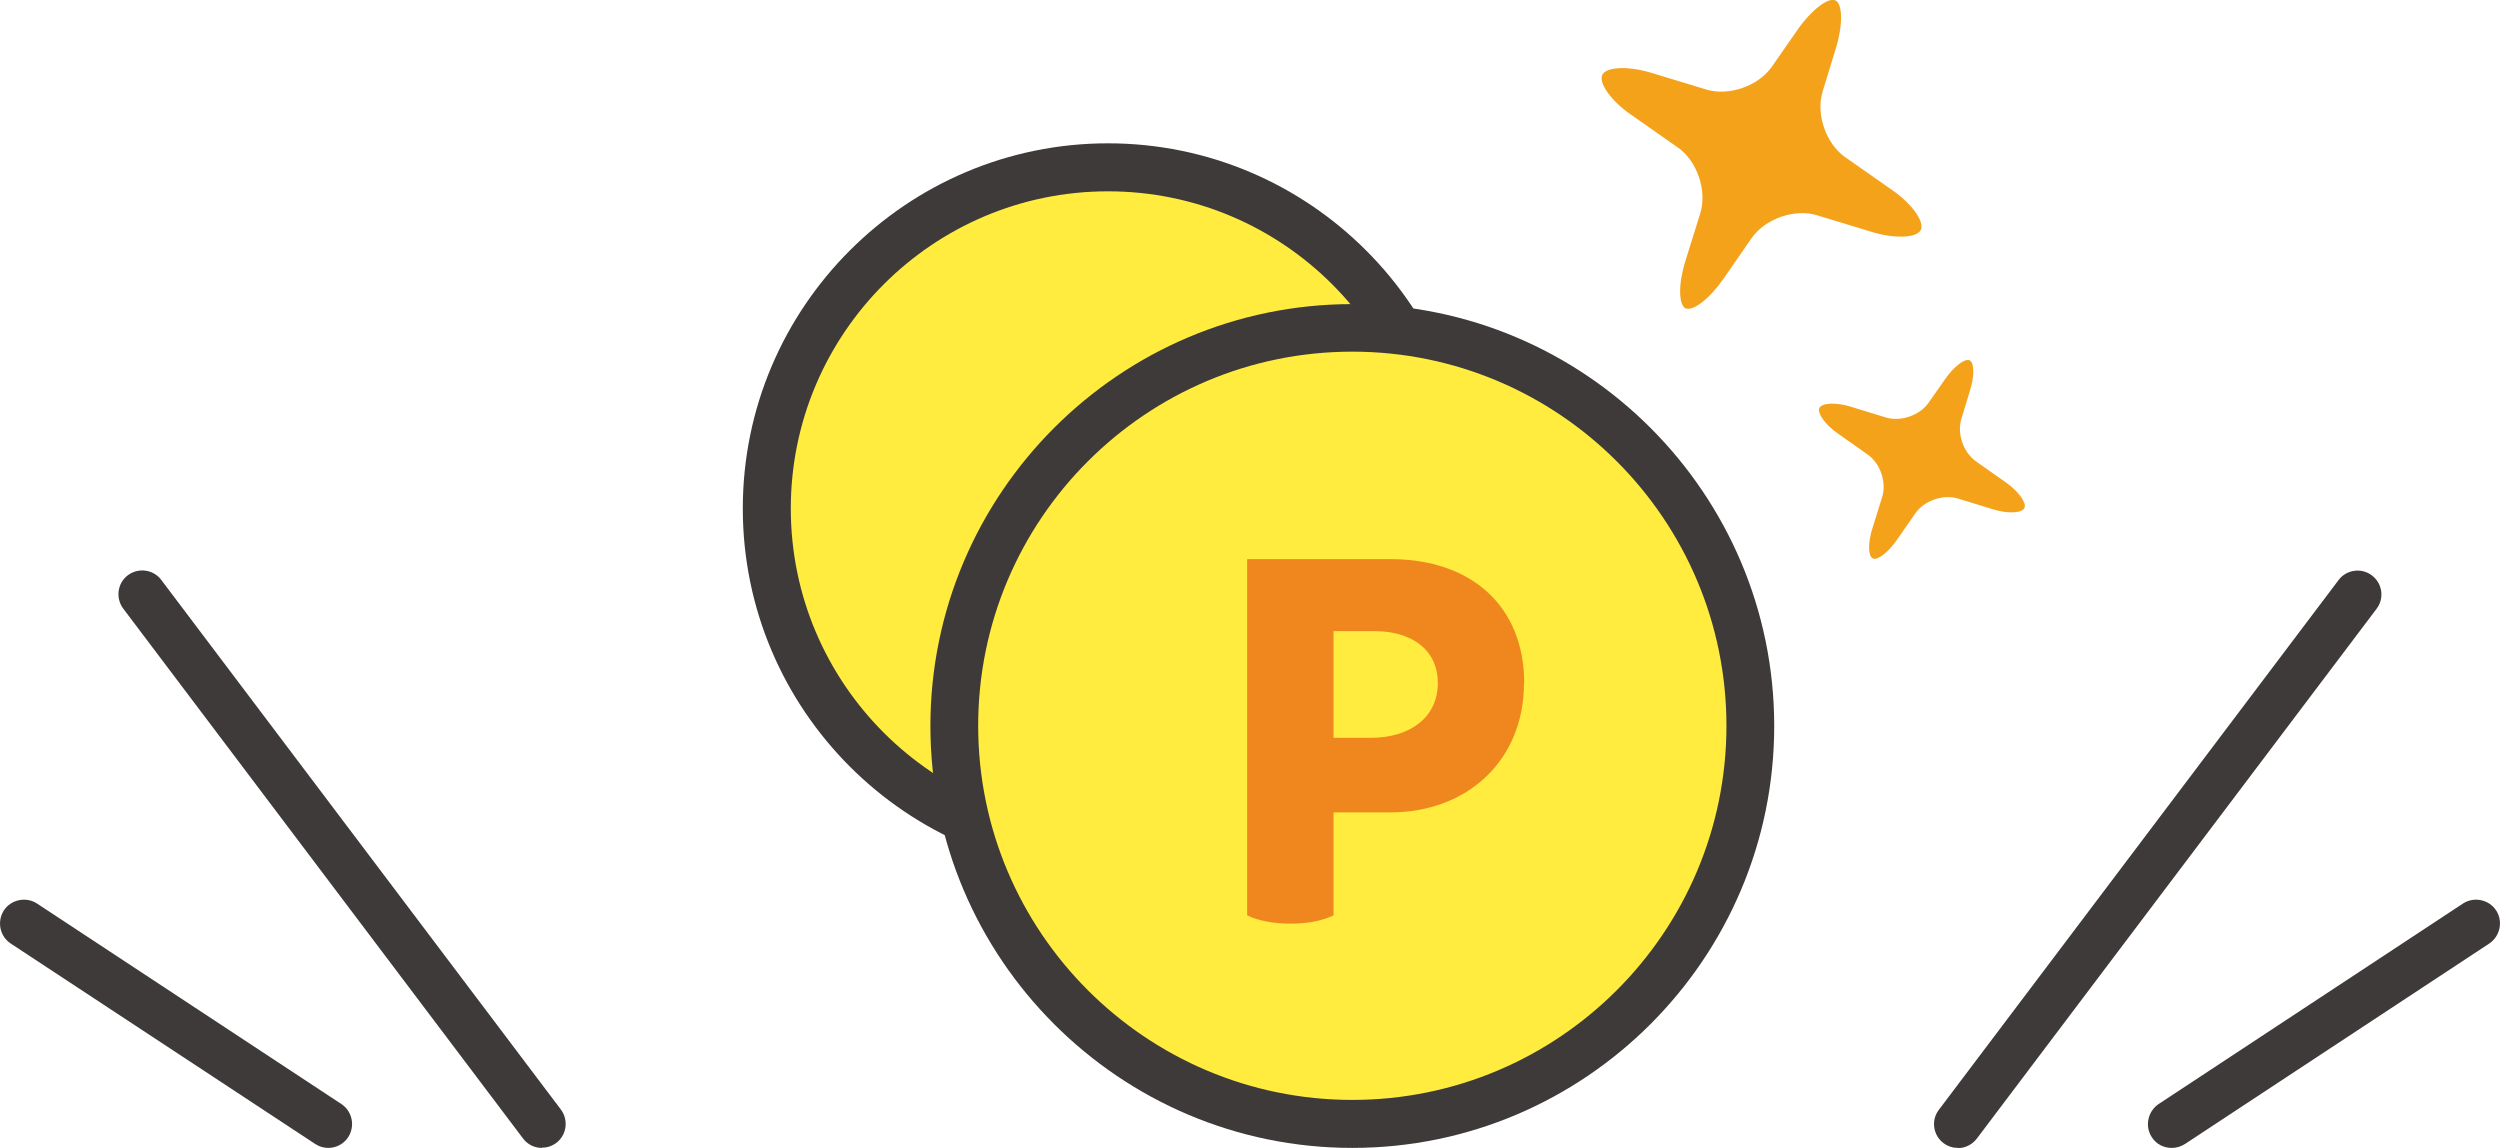 <?xml version="1.0" encoding="UTF-8"?>
<svg id="Layer_2" data-name="Layer 2" xmlns="http://www.w3.org/2000/svg" viewBox="0 0 114.6 52.62">
  <defs>
    <style>
      .cls-1 {
        fill: #3e3a39;
      }

      .cls-2 {
        fill: #ffec3f;
      }

      .cls-3 {
        fill: #f0871e;
      }

      .cls-4 {
        fill: #f5a21b;
      }
    </style>
  </defs>
  <g id="_デザイン" data-name="デザイン">
    <g>
      <g>
        <g>
          <g>
            <circle class="cls-2" cx="50.79" cy="23.32" r="15.64"/>
            <path class="cls-1" d="M50.79,40.05c-9.23,0-16.74-7.51-16.74-16.74s7.51-16.74,16.74-16.74,16.74,7.51,16.74,16.74-7.51,16.74-16.74,16.74ZM50.79,8.77c-8.02,0-14.54,6.52-14.54,14.54s6.52,14.54,14.54,14.54,14.54-6.52,14.54-14.54-6.52-14.54-14.54-14.54Z"/>
          </g>
          <g>
            <circle class="cls-2" cx="61.99" cy="33.28" r="18.25"/>
            <path class="cls-1" d="M61.99,52.62c-10.66,0-19.34-8.68-19.34-19.34s8.68-19.34,19.34-19.34,19.34,8.68,19.34,19.34-8.68,19.34-19.34,19.34ZM61.99,16.12c-9.46,0-17.15,7.69-17.15,17.15s7.69,17.15,17.15,17.15,17.15-7.69,17.15-17.15-7.69-17.15-17.15-17.15Z"/>
          </g>
          <path class="cls-3" d="M69.86,31.31c0,3.55-2.6,5.93-6.13,5.93h-2.6v4.72c-.57.27-1.23.38-1.98.38s-1.48-.13-1.98-.38v-16.33h6.57c3.71,0,6.13,2.16,6.13,5.69ZM65.91,31.31c0-1.48-1.13-2.38-2.93-2.38h-1.85v4.89h1.72c1.78,0,3.06-.93,3.06-2.51Z"/>
        </g>
        <g>
          <path class="cls-4" d="M77.27,14.14c-.33-.16-.34-1.14-.01-2.18l.68-2.18c.32-1.04-.14-2.4-1.03-3.02l-2.17-1.52c-.89-.62-1.47-1.44-1.29-1.81s1.18-.41,2.22-.1l2.53.77c1.04.32,2.4-.15,3.02-1.04l1.19-1.71c.62-.89,1.4-1.49,1.73-1.33s.34,1.14.02,2.18l-.61,1.99c-.32,1.04.15,2.4,1.04,3.02l2.17,1.52c.89.62,1.47,1.44,1.29,1.81s-1.18.41-2.22.1l-2.53-.77c-1.04-.32-2.39.16-3.01,1.05l-1.3,1.88c-.62.89-1.39,1.49-1.73,1.33Z"/>
          <path class="cls-4" d="M85.84,25.59c-.21-.1-.22-.73,0-1.4l.44-1.41c.21-.67-.09-1.54-.66-1.94l-1.39-.98c-.57-.4-.94-.93-.83-1.16s.76-.27,1.43-.06l1.63.5c.67.2,1.54-.1,1.94-.67l.77-1.1c.4-.57.9-.96,1.12-.85s.22.74.01,1.4l-.39,1.28c-.21.67.09,1.54.67,1.95l1.39.98c.57.4.94.93.83,1.16s-.76.27-1.43.06l-1.63-.5c-.67-.2-1.54.1-1.94.68l-.84,1.21c-.4.58-.9.96-1.11.86Z"/>
        </g>
      </g>
      <g>
        <path class="cls-1" d="M24.84,52.62c-.33,0-.66-.15-.87-.44L5.65,27.9c-.36-.48-.27-1.17.21-1.53.48-.36,1.17-.27,1.53.21l18.32,24.28c.36.48.27,1.17-.21,1.53-.2.15-.43.22-.66.22Z"/>
        <path class="cls-1" d="M15.05,52.62c-.21,0-.42-.06-.6-.18L.49,43.25c-.5-.33-.64-1.01-.31-1.52.33-.5,1.02-.64,1.52-.31l13.95,9.19c.5.33.64,1.01.31,1.52-.21.32-.56.49-.91.49Z"/>
      </g>
      <g>
        <path class="cls-1" d="M89.75,52.62c-.23,0-.46-.07-.66-.22-.48-.36-.58-1.05-.21-1.53l18.32-24.28c.36-.48,1.05-.58,1.53-.21.48.36.58,1.05.21,1.53l-18.32,24.28c-.21.28-.54.44-.87.44Z"/>
        <path class="cls-1" d="M99.55,52.62c-.36,0-.71-.17-.91-.49-.33-.5-.19-1.18.31-1.52l13.95-9.19c.5-.33,1.19-.19,1.52.31.33.5.19,1.18-.31,1.52l-13.95,9.19c-.19.12-.39.18-.6.18Z"/>
      </g>
    </g>
  </g>
</svg>